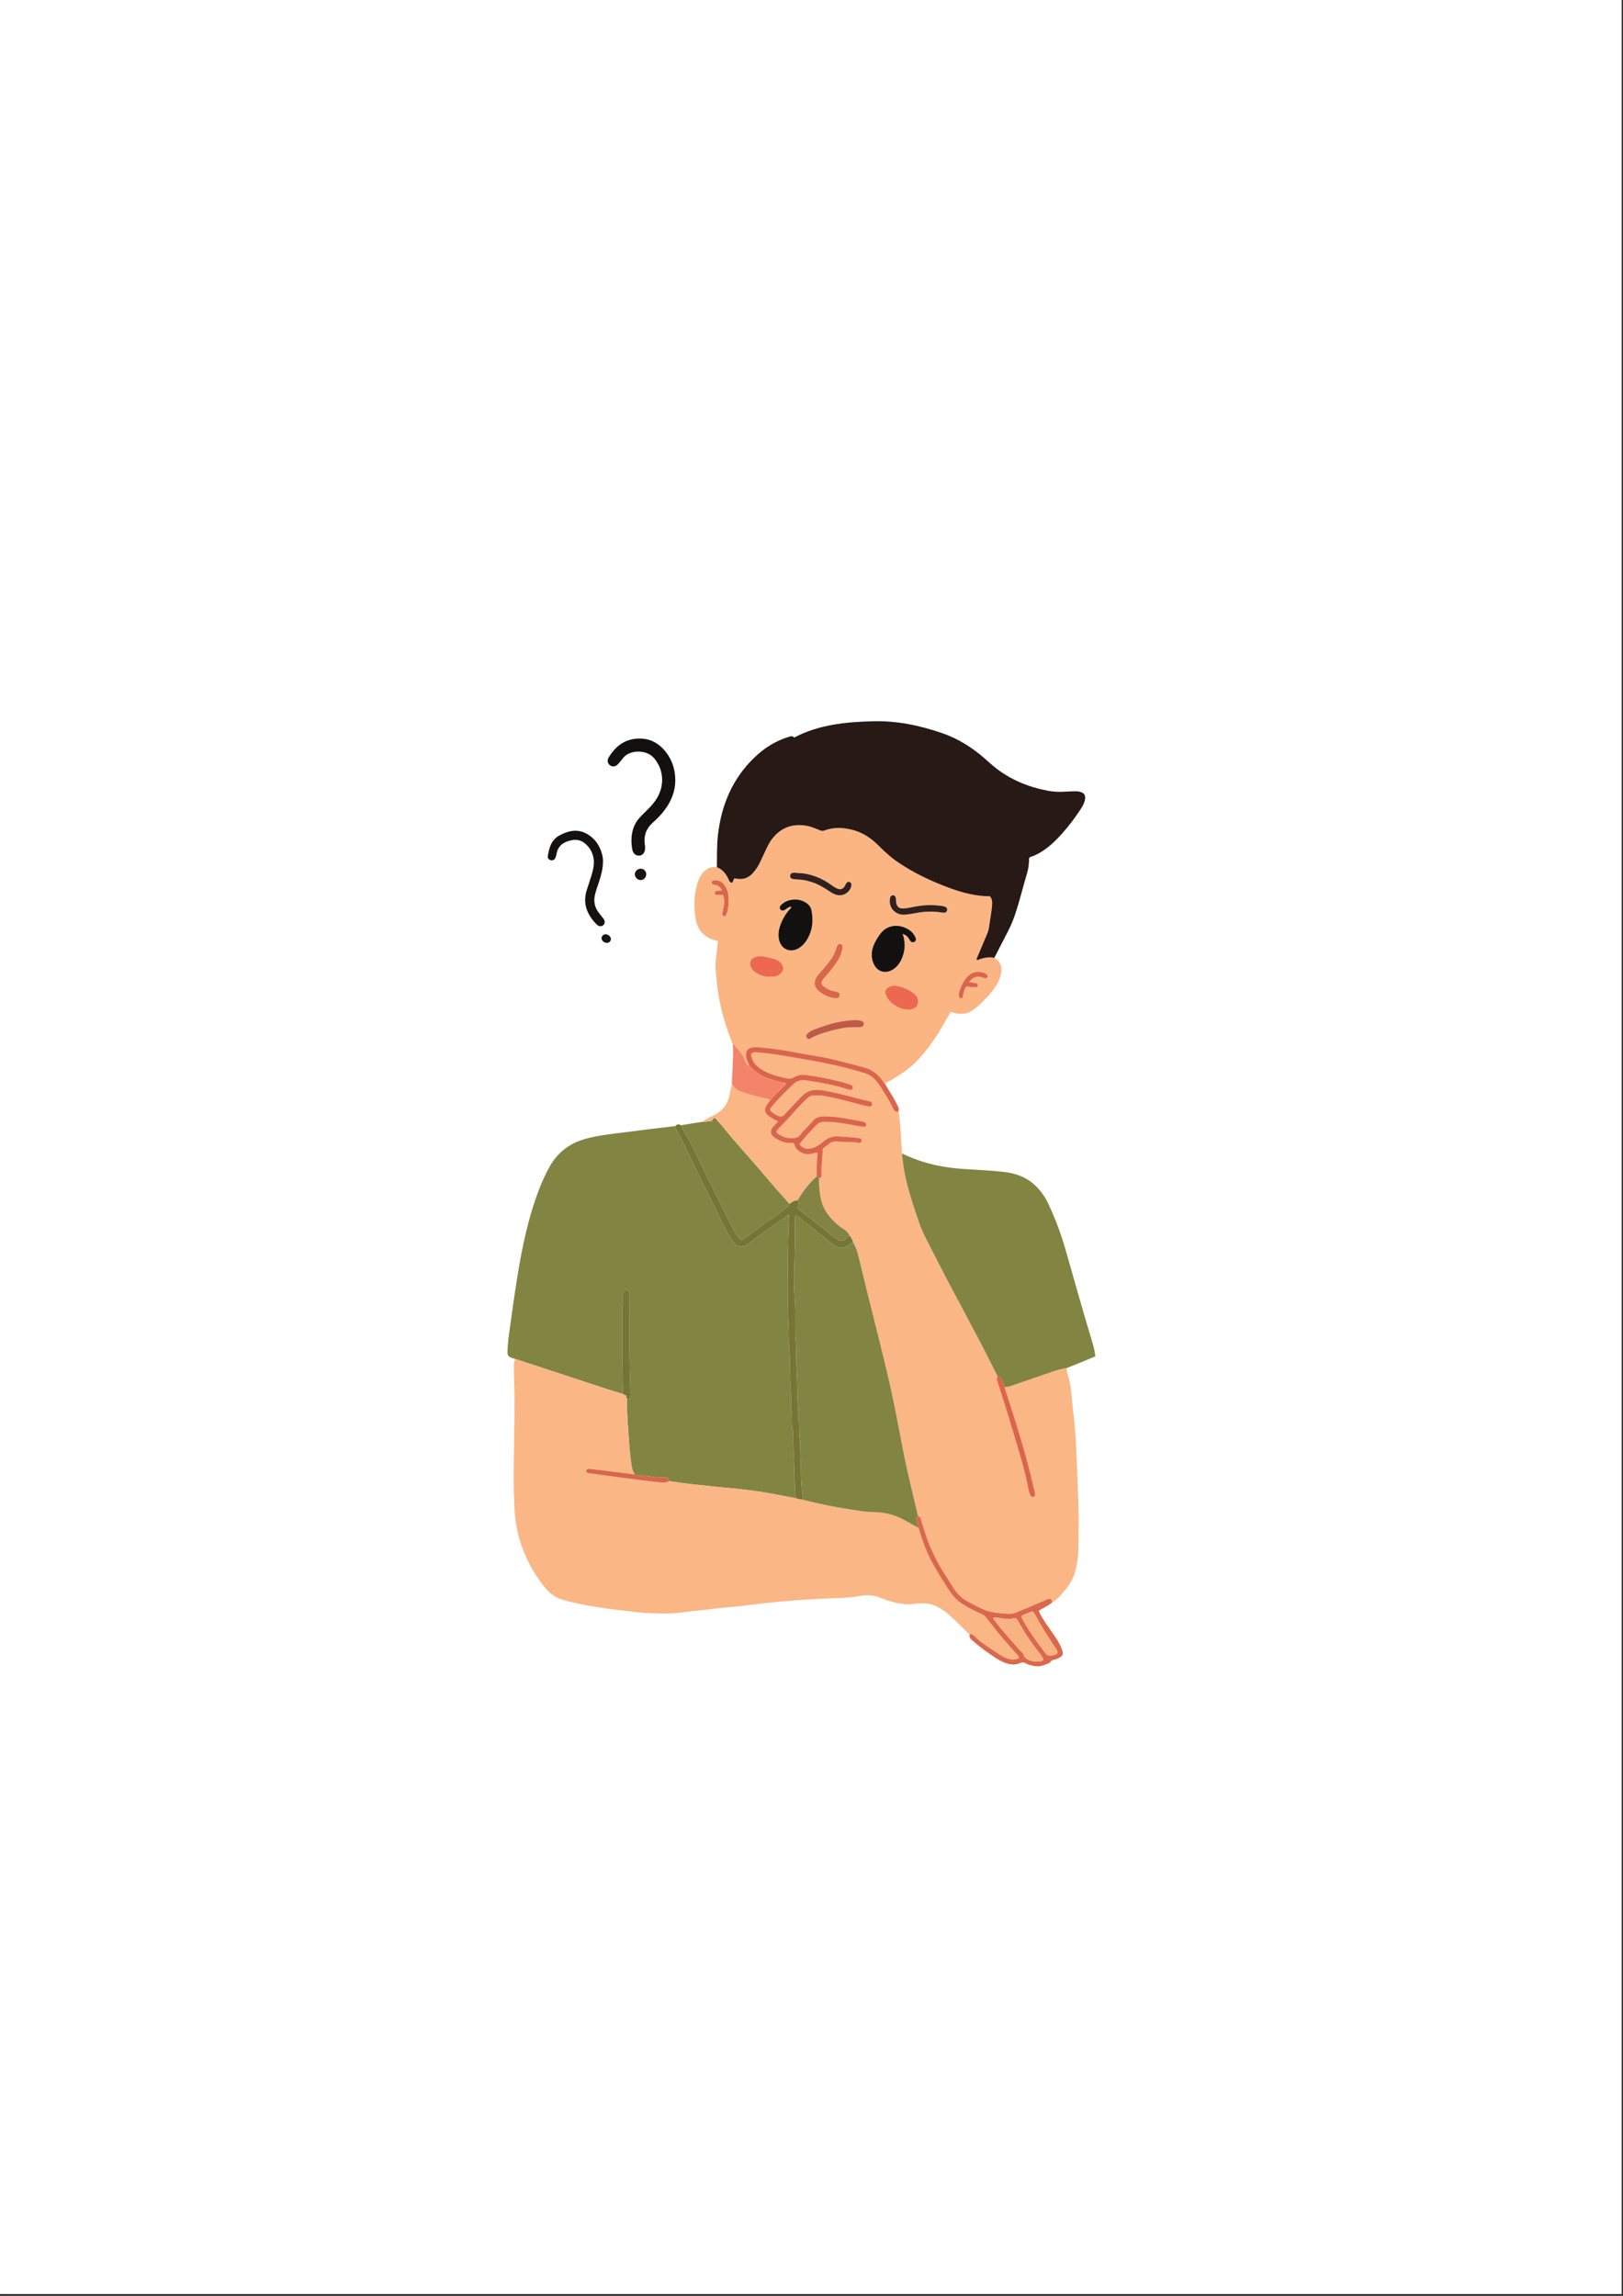 <svg xmlns="http://www.w3.org/2000/svg" xmlns:xlink="http://www.w3.org/1999/xlink" width="794" zoomAndPan="magnify" viewBox="0 0 595.5 842.25" height="1123" preserveAspectRatio="xMidYMid meet" version="1.0"><rect x="0" y="0" width="595.5" height="842.25" fill="#333333" stroke="none"/><defs><clipPath id="ea9c8301bf"><path d="M 0.016 0 L 594.984 0 L 594.984 841.5 L 0.016 841.5 Z M 0.016 0 " clip-rule="nonzero"/></clipPath><clipPath id="0f5c145c10"><path d="M 250.281 562.133 L 250.688 562.133 L 250.688 562.387 L 250.281 562.387 Z M 250.281 562.133 " clip-rule="nonzero"/></clipPath><clipPath id="7013c0c392"><path d="M 250.668 562.301 C 249.918 562.523 250.516 562.148 250.516 562.148 " clip-rule="nonzero"/></clipPath><clipPath id="73f1150b04"><path d="M 186.152 413 L 293 413 L 293 550 L 186.152 550 Z M 186.152 413 " clip-rule="nonzero"/></clipPath><clipPath id="532b1045d7"><path d="M 263 264.348 L 399 264.348 L 399 353 L 263 353 Z M 263 264.348 " clip-rule="nonzero"/></clipPath><clipPath id="89302a00b5"><path d="M 330.797 423.016 L 401.918 423.016 L 401.918 508.891 L 330.797 508.891 Z M 330.797 423.016 " clip-rule="nonzero"/></clipPath><clipPath id="e1d32c2622"><path d="M 336.094 556.117 L 390 556.117 L 390 611.281 L 336.094 611.281 Z M 336.094 556.117 " clip-rule="nonzero"/></clipPath></defs><g clip-path="url(#ea9c8301bf)"><path fill="#ffffff" d="M 0.016 0 L 594.984 0 L 594.984 841.5 L 0.016 841.5 Z M 0.016 0 " fill-opacity="1" fill-rule="nonzero"/><path fill="#ffffff" d="M 0.016 0 L 594.984 0 L 594.984 841.5 L 0.016 841.5 Z M 0.016 0 " fill-opacity="1" fill-rule="nonzero"/></g><g clip-path="url(#0f5c145c10)"><g clip-path="url(#7013c0c392)"><path fill="#e7191f" d="M 246.996 559.152 L 253.742 559.152 L 253.742 565.672 L 246.996 565.672 Z M 246.996 559.152 " fill-opacity="1" fill-rule="nonzero"/></g></g><g clip-path="url(#73f1150b04)"><path fill="#828442" d="M 186.203 496.047 C 186.242 492.801 186.75 489.605 187.184 486.406 C 187.984 480.535 188.812 474.668 189.75 468.816 C 191.559 457.586 193.828 446.461 197.996 435.812 C 199.086 433.023 200.328 430.312 201.824 427.715 C 204.77 422.602 209.125 419.367 214.781 417.785 C 218.574 416.727 222.461 416.223 226.352 415.734 C 230.629 415.195 234.91 414.648 239.188 414.117 C 242.059 413.762 244.93 413.434 247.801 413.09 C 247.738 413.668 248.02 414.137 248.27 414.613 C 249.094 416.168 249.973 417.699 250.742 419.285 C 253.121 424.172 255.441 429.086 257.82 433.977 C 259.344 437.105 261.004 440.172 262.469 443.324 C 263.852 446.305 265.289 449.246 266.883 452.117 C 267.617 453.445 268.422 454.719 269.332 455.934 C 270.184 457.074 271.344 457.461 272.707 457.219 C 273.387 457.098 273.984 456.73 274.539 456.312 C 276.57 454.793 278.578 453.238 280.645 451.762 C 282.945 450.113 285.289 448.512 287.641 446.934 C 288.262 446.52 288.629 445.738 289.461 445.559 C 289.934 446.488 289.363 447.266 289.355 448.074 C 289.336 451.445 289.152 454.824 289.121 458.191 C 289.031 467.543 288.84 476.902 289.348 486.254 C 289.504 489.133 289.336 492.012 289.582 494.902 C 289.879 498.449 289.762 502.035 289.887 505.605 C 290.016 509.316 290.457 513.023 290.246 516.746 C 290.238 516.848 290.23 516.949 290.258 517.043 C 290.879 519.285 290.383 521.609 290.77 523.895 C 291.094 525.797 291.023 527.797 291.047 529.734 C 291.09 533.453 291.555 537.152 291.422 540.879 C 291.395 541.66 291.285 542.477 291.457 543.223 C 291.945 545.34 291.469 547.527 292.02 549.629 C 290.34 549.305 288.66 548.984 286.98 548.664 C 283.133 547.926 279.277 547.25 275.391 546.742 C 272.578 546.371 269.758 546.043 266.926 545.816 C 263.367 545.527 259.82 545.086 256.266 544.723 C 252.66 544.359 249.07 543.891 245.492 543.352 C 245.223 542.109 245.207 542.027 244.156 542.062 C 241.5 542.156 238.906 541.559 236.273 541.391 C 235.133 541.316 233.918 541.332 232.809 540.875 C 232.336 540.016 231.992 539.125 231.828 538.137 C 231.059 533.566 230.781 528.941 230.48 524.332 C 230.238 520.637 229.965 516.93 230.066 513.219 C 231.254 512.965 231.289 512.965 231.289 511.844 C 231.289 508.473 231.117 505.102 231.055 501.734 C 230.891 493.016 231 484.293 231 475.57 C 231 475.18 231.023 474.785 230.988 474.395 C 230.93 473.777 230.414 473.273 229.867 473.246 C 229.27 473.215 228.617 473.758 228.664 474.445 C 228.801 476.363 228.316 478.234 228.328 480.145 C 228.406 490.57 228.172 500.996 228.645 511.418 C 226.684 510.812 224.711 510.238 222.762 509.602 C 213.648 506.617 204.543 503.609 195.434 500.613 C 193.309 499.914 191.18 499.23 189.141 498.57 C 187.594 497.977 186.18 498.055 186.203 496.047 " fill-opacity="1" fill-rule="nonzero"/></g><path fill="#fab685" d="M 391.359 501.867 C 391.359 503.008 391.734 504.086 392.051 505.156 C 392.957 508.234 393.113 511.406 393.414 514.566 C 393.645 516.949 393.93 519.324 394.203 521.703 C 394.34 522.914 394.383 524.137 394.512 525.355 C 394.75 527.586 394.762 529.848 394.898 532.094 C 395.227 537.516 395.293 542.949 395.555 548.375 C 395.871 554.895 395.781 561.406 395.676 567.922 C 395.633 570.535 395.34 573.172 394.719 575.762 C 393.992 578.816 392.484 581.387 390.453 583.695 C 389.324 584.98 388.289 586.363 386.852 587.352 C 386.609 587.516 386.402 587.73 386.09 587.766 C 385.762 586.449 385.395 586.227 384.148 586.75 C 381.934 587.676 379.742 588.664 377.531 589.605 C 375.957 590.277 374.348 590.887 372.785 591.586 C 371.066 592.352 369.316 591.957 367.574 591.844 C 365.316 591.691 363.07 591.387 360.992 590.477 C 359.016 589.613 357.098 588.605 355.195 587.586 C 352.902 586.355 351.113 584.582 349.738 582.371 C 348.469 580.332 347.145 578.328 345.883 576.285 C 343.668 572.691 341.812 568.914 340.336 564.953 C 339.445 562.562 338.77 560.113 338.012 557.68 C 337.812 557.039 337.727 556.297 336.848 556.164 C 336.277 553.785 335.703 551.41 335.137 549.027 C 333.617 542.656 332.133 536.273 330.922 529.832 C 329.258 520.992 327.555 512.152 325.477 503.402 C 322.176 489.504 318.527 475.691 315.219 461.797 C 314.723 459.723 314.164 457.617 312.992 455.77 C 312.855 454.848 312.305 454.137 311.793 453.402 C 311.363 452.387 310.656 451.617 309.734 451.012 C 308.918 450.477 308.102 449.93 307.355 449.301 C 304.266 446.68 301.926 443.578 301.113 439.492 C 300.633 437.086 300.484 434.66 300.52 432.219 C 301.289 432.145 301.445 431.637 301.445 430.973 C 301.445 429.648 301.34 428.305 301.527 427.004 C 301.797 425.125 301.664 423.227 301.957 421.316 C 302.664 420.777 303.418 420.23 304.141 419.648 C 305.121 418.852 306.297 418.555 307.457 418.754 C 309.941 419.176 312.465 418.676 314.934 419.23 C 315.488 419.355 316.062 419.188 316.133 418.477 C 316.199 417.785 315.746 417.566 315.125 417.492 C 312.645 417.199 310.16 417.039 307.668 416.883 C 305.445 416.742 303.648 417.445 302.012 418.84 C 300.965 419.734 299.832 420.531 298.535 421.016 C 297.055 421.566 295.57 421.68 294.211 420.652 C 293.359 420.008 293.309 419.734 294 418.875 C 295.746 416.691 297.676 414.672 299.605 412.648 C 300.34 411.875 301.129 411.57 302.191 411.547 C 306.141 411.461 309.988 412.148 313.836 412.918 C 314.84 413.117 315.859 413.25 316.875 413.383 C 317.293 413.438 317.68 413.289 317.84 412.867 C 318.031 412.355 317.715 412.016 317.328 411.766 C 316.961 411.523 316.539 411.395 316.094 411.324 C 314.598 411.078 313.109 410.797 311.617 410.531 C 308.484 409.965 305.344 409.465 302.141 409.547 C 300.66 409.582 299.301 409.984 298.332 411.148 C 296.797 413 294.926 414.539 293.48 416.469 C 292.93 417.207 292.125 417.391 291.285 417.492 C 289.355 417.723 287.582 417.273 285.949 416.238 C 284.664 415.422 284.613 415.082 285.645 414.008 C 286.73 412.875 287.863 411.785 288.914 410.621 C 291.184 408.113 293.398 405.551 295.859 403.227 C 296.527 402.594 297.27 401.945 298.254 401.887 C 299.531 401.812 300.82 401.746 302.078 401.973 C 306.32 402.738 310.492 403.809 314.648 404.938 C 315.969 405.297 317.312 405.582 318.645 405.895 C 319.238 406.035 319.77 405.902 319.953 405.289 C 320.145 404.66 319.719 404.277 319.188 404.039 C 319.012 403.961 318.805 403.957 318.613 403.914 C 317.945 403.766 317.277 403.621 316.613 403.453 C 311.684 402.191 306.789 400.793 301.75 399.98 C 298.812 399.508 296.254 399.938 294.098 402.246 C 292.027 404.469 289.848 406.598 287.844 408.883 C 287.133 409.691 286.355 409.754 285.469 409.363 C 284.98 409.148 284.516 408.863 284.062 408.57 C 281.848 407.137 282.426 406.879 283.617 405.441 C 285.781 402.836 288.223 400.48 290.641 398.113 C 291.949 396.828 293.465 396.039 295.402 396.27 C 296.035 396.344 296.656 396.457 297.285 396.555 C 301.93 397.285 306.555 398.09 311.02 399.617 C 311.395 399.746 311.762 399.883 312.164 399.824 C 312.887 399.719 313.184 398.953 312.734 398.379 C 312.512 398.094 312.184 397.965 311.859 397.859 C 310.84 397.516 309.82 397.152 308.777 396.891 C 304.742 395.879 300.668 395.074 296.551 394.457 C 294.672 394.176 292.934 394.188 291.305 395.188 C 290.348 395.777 289.391 395.836 288.348 395.523 C 287.738 395.34 287.105 395.246 286.488 395.09 C 283.762 394.406 281.113 393.523 278.789 391.895 C 276.949 390.605 275.68 388.957 275.633 386.613 C 276.227 386.043 276.906 385.953 277.602 386.02 C 279.551 386.211 281.5 386.383 283.438 386.645 C 286.199 387.023 288.938 387.535 291.684 387.996 C 298.199 389.094 304.695 390.246 311.09 391.922 C 313.223 392.484 315.348 393.078 317.449 393.734 C 320.043 394.543 321.695 396.5 323.066 398.688 C 324.703 401.301 326.441 403.867 327.707 406.695 C 328.109 407.598 328.676 408.016 329.66 407.738 C 330.32 411.383 330.504 415.07 330.656 418.762 C 330.715 420.219 330.977 421.664 330.945 423.129 C 331.164 424.922 331.32 426.727 331.605 428.508 C 332.652 435.062 334.789 441.316 336.895 447.578 C 337.707 449.992 338.688 452.34 339.867 454.609 C 342.473 459.609 344.98 464.656 347.602 469.645 C 351.57 477.191 355.629 484.691 359.594 492.238 C 361.809 496.441 363.914 500.703 366.066 504.941 C 365.68 505.465 365.707 505.984 365.906 506.598 C 368.734 515.242 371.363 523.945 373.918 532.672 C 375.055 536.562 376.164 540.465 376.973 544.441 C 377.242 545.773 377.438 547.141 378.008 548.402 C 378.262 548.969 378.684 549.277 379.293 549.035 C 379.855 548.816 379.879 548.324 379.754 547.797 C 379.316 545.945 378.91 544.09 378.457 542.238 C 375.977 532.121 372.891 522.18 369.668 512.277 C 369.293 511.121 368.758 510.008 368.633 508.773 C 369.531 508.859 370.379 508.621 371.211 508.336 C 376.285 506.594 381.352 504.828 386.43 503.098 C 388.035 502.551 389.668 502.082 391.359 501.867 " fill-opacity="1" fill-rule="nonzero"/><path fill="#fab685" d="M 245.492 543.352 C 249.07 543.891 252.66 544.359 256.266 544.723 C 259.82 545.086 263.367 545.527 266.926 545.816 C 269.758 546.043 272.578 546.371 275.391 546.742 C 279.277 547.25 283.133 547.926 286.98 548.664 C 288.66 548.984 290.34 549.305 292.02 549.629 C 292.879 549.898 293.758 550.066 294.656 550.141 C 295.168 550.293 295.676 550.473 296.195 550.594 C 301.438 551.844 306.707 552.965 312.043 553.734 C 314.754 554.125 317.441 554.695 320.207 554.699 C 324.398 554.703 328.359 555.676 332.035 557.75 C 333.605 558.641 335.211 559.473 336.805 560.332 L 336.793 560.312 C 336.832 560.469 336.938 560.555 337.09 560.59 C 337.293 561.293 337.484 562.004 337.703 562.703 C 338.867 566.449 340.309 570.082 342.203 573.531 C 343.926 576.668 345.852 579.684 347.758 582.707 C 349.234 585.047 350.984 587.145 353.391 588.605 C 355.617 589.957 357.938 591.121 360.312 592.176 C 360.871 592.422 361.309 592.742 361.68 593.215 C 363.152 595.105 364.641 596.988 366.141 598.859 C 368.098 601.305 370.223 603.609 372.289 605.965 C 372.879 606.633 373.625 607.238 373.934 608.199 C 373.066 608.723 372.227 608.93 371.25 608.777 C 369.566 608.508 368.062 607.867 366.664 606.91 C 365.211 605.914 363.719 604.969 362.266 603.969 C 360.656 602.852 359.027 601.734 357.672 600.328 C 357.09 599.73 356.598 599.398 355.805 599.496 C 355.199 599.312 354.875 598.789 354.461 598.383 C 351.875 595.84 349.426 593.152 346.461 591.016 C 344.773 589.801 343.012 588.715 340.941 588.371 C 339.148 588.07 337.297 588.148 335.508 588.379 C 332.566 588.762 329.754 588.297 326.965 587.492 C 325.645 587.109 324.348 586.652 323.074 586.141 C 320.738 585.195 318.352 584.98 315.883 585.414 C 313.133 585.902 310.359 586.141 307.566 586.242 C 303.211 586.402 298.852 586.574 294.504 586.871 C 290.062 587.172 285.629 587.598 281.199 588.039 C 278.281 588.332 275.379 588.781 272.465 589.105 C 270.129 589.363 267.785 589.527 265.449 589.766 C 263.164 590.004 260.883 590.277 258.602 590.539 C 255.637 590.875 252.668 591.176 249.707 591.559 C 245.941 592.047 242.164 591.887 238.391 591.789 C 235.754 591.719 233.129 591.375 230.508 591.051 C 228.664 590.824 226.812 590.625 224.969 590.391 C 220.988 589.883 217.027 589.258 213.098 588.449 C 210.992 588.016 208.883 587.578 206.809 586.988 C 203.848 586.145 201.5 584.383 199.66 582.043 C 194.52 575.508 191.055 568.16 189.516 559.969 C 189.121 557.859 188.938 555.711 188.801 553.559 C 188.246 544.832 188.527 536.102 188.664 527.383 C 188.742 522.387 188.793 517.387 188.789 512.391 C 188.785 509.062 188.5 505.734 188.566 502.398 C 188.574 501.941 188.352 499.348 189.141 498.57 C 191.18 499.23 193.309 499.914 195.434 500.613 C 204.543 503.609 213.648 506.617 222.762 509.602 C 224.711 510.238 226.684 510.812 228.645 511.418 C 229.027 511.598 229.414 511.773 229.75 511.926 C 229.996 512.371 229.762 512.859 230.066 513.219 C 229.965 516.93 230.238 520.637 230.48 524.332 C 230.781 528.941 231.059 533.566 231.828 538.137 C 231.992 539.125 232.336 540.016 232.809 540.875 C 230.148 540.539 227.492 540.199 224.832 539.867 C 222.074 539.523 219.32 539.172 216.559 538.848 C 216.23 538.809 215.871 538.852 215.551 538.938 C 215.246 539.02 215.098 539.293 215.086 539.617 C 215.074 539.945 215.211 540.18 215.535 540.289 C 215.766 540.367 216 540.496 216.234 540.504 C 217.949 540.559 219.609 540.992 221.309 541.176 C 223.293 541.395 225.273 541.676 227.254 541.938 C 229.766 542.27 232.277 542.621 234.789 542.938 C 237.062 543.227 239.336 543.531 241.617 543.73 C 242.914 543.848 244.262 544.074 245.492 543.352 " fill-opacity="1" fill-rule="nonzero"/><path fill="#fab583" d="M 265.309 328.289 C 265.789 329.777 265.852 331.055 265.582 332.395 C 265.398 333.305 265.246 334.219 265.016 335.117 C 264.898 335.582 265.164 335.883 265.539 336.059 C 266.012 336.281 266.27 335.922 266.477 335.59 C 266.598 335.387 266.605 335.125 266.691 334.895 C 267.406 332.961 267.293 330.949 267.25 328.941 C 267.223 327.535 266.812 326.23 266.059 325.059 C 265.223 323.758 264.07 322.91 262.426 322.945 C 261.891 322.957 261.254 322.871 261.125 323.586 C 260.984 324.336 261.621 324.422 262.145 324.562 C 262.332 324.609 262.52 324.668 262.711 324.707 C 263.773 324.906 264.328 325.648 264.863 326.59 C 264.203 326.883 263.609 326.723 263.051 326.805 C 262.547 326.871 262.23 327.129 262.25 327.668 C 262.27 328.195 262.652 328.285 263.074 328.285 C 263.801 328.293 264.531 328.289 265.309 328.289 Z M 355.594 360.199 C 356.824 358.609 358.203 358.02 359.965 358.426 C 360.344 358.512 360.707 358.664 361.078 358.789 C 361.59 358.961 362.098 358.965 362.336 358.41 C 362.582 357.844 362.156 357.5 361.734 357.227 C 361.492 357.07 361.215 356.949 360.938 356.859 C 358.227 356.008 356 356.789 354.234 359.129 C 353.406 360.23 352.82 361.48 352.316 362.754 C 351.961 363.656 351.68 364.613 351.879 365.613 C 351.965 366.055 352.262 366.281 352.723 366.262 C 353.148 366.238 353.328 365.965 353.316 365.578 C 353.293 364.617 353.699 363.762 354.012 362.898 C 354.379 361.875 354.598 361.762 355.652 361.996 C 356.285 362.137 356.918 362.121 357.551 362.148 C 358.035 362.172 358.648 362.254 358.766 361.625 C 358.891 360.969 358.406 360.703 357.793 360.613 C 357.133 360.52 356.477 360.367 355.594 360.199 Z M 313.078 376.82 C 314.098 376.82 314.934 376.867 315.762 376.805 C 316.402 376.758 316.883 376.355 316.961 375.695 C 317.047 374.98 316.539 374.66 315.934 374.473 C 315.512 374.34 315.082 374.273 314.637 374.242 C 312.863 374.121 311.102 374.375 309.371 374.625 C 305.77 375.145 302.336 376.348 298.93 377.59 C 297.922 377.957 296.941 378.438 296.195 379.273 C 295.789 379.73 295.676 380.207 296.047 380.73 C 296.449 381.301 296.953 381.223 297.465 380.914 C 299.633 379.602 302.043 378.938 304.453 378.258 C 307.336 377.449 310.25 376.848 313.078 376.82 Z M 331.707 335.559 C 333.035 335.465 334.539 335.25 336.031 334.953 C 339.191 334.332 342.363 334.215 345.547 334.746 C 345.738 334.777 345.934 334.816 346.125 334.836 C 346.789 334.895 347.289 334.656 347.488 333.988 C 347.672 333.367 347.324 332.828 346.547 332.559 C 346.227 332.445 345.879 332.391 345.543 332.34 C 342.309 331.859 339.086 331.961 335.879 332.566 C 334.48 332.836 333.094 333.164 331.668 333.254 C 329.852 333.371 329.039 332.691 328.785 330.883 C 328.719 330.398 328.742 329.902 328.664 329.418 C 328.574 328.816 328.215 328.418 327.574 328.441 C 327.008 328.461 326.727 328.852 326.602 329.383 C 325.832 332.629 328.211 335.625 331.707 335.559 Z M 293.133 320.273 C 292.301 320.293 291.625 320.043 290.938 320.188 C 290.363 320.309 289.945 320.625 289.914 321.262 C 289.887 321.891 290.219 322.309 290.816 322.422 C 291.488 322.551 292.176 322.629 292.855 322.648 C 294.637 322.707 296.344 323.078 298.031 323.645 C 300.191 324.367 302.133 325.48 304.004 326.754 C 305.059 327.473 306.141 328.145 307.43 328.375 C 309.691 328.781 312.074 327.059 312.391 324.801 C 312.469 324.25 312.309 323.812 311.793 323.59 C 311.266 323.367 310.824 323.57 310.523 324.023 C 310.309 324.348 310.164 324.723 309.965 325.055 C 309.289 326.184 308.453 326.457 307.227 325.977 C 306.348 325.629 305.609 325.066 304.848 324.527 C 301.289 322.012 297.379 320.473 293.133 320.273 Z M 309.121 347.805 C 309.121 347.129 309.207 346.492 308.438 346.285 C 307.844 346.121 307.367 346.473 307.043 347.285 C 306.953 347.512 306.871 347.742 306.805 347.98 C 306.328 349.703 305.473 351.211 304.379 352.633 C 303.062 354.34 301.66 355.965 300.242 357.578 C 298.578 359.473 298.465 361.652 300.07 363.207 C 301.812 364.891 303.949 365.816 306.324 366.215 C 306.664 366.273 307.004 366.242 307.332 366.094 C 307.828 365.875 308.125 365.496 308.148 364.969 C 308.172 364.473 307.82 364.148 307.398 363.977 C 306.996 363.812 306.559 363.691 306.129 363.637 C 304.664 363.457 303.426 362.781 302.293 361.902 C 301.246 361.098 301.191 360.516 301.898 359.398 C 302.16 358.98 302.484 358.625 302.824 358.27 C 304.727 356.277 306.34 354.062 307.77 351.723 C 308.508 350.516 308.918 349.137 309.121 347.805 Z M 282.605 358.312 C 283.844 358.402 285.016 358.234 286.078 357.465 C 287.566 356.383 287.777 354.656 286.551 353.27 C 285.875 352.508 285.016 352.07 284.059 351.785 C 282.562 351.344 281.055 350.988 279.492 350.797 C 278.5 350.676 277.629 350.852 276.801 351.215 C 275.27 351.887 274.82 353.383 275.555 354.895 C 275.883 355.57 276.348 356.109 276.969 356.547 C 278.656 357.734 280.484 358.465 282.605 358.312 Z M 333.227 370.379 C 333.902 370.488 334.684 370.199 335.457 369.875 C 336.137 369.582 336.594 369.055 336.742 368.359 C 337.055 366.914 336.703 365.621 335.555 364.645 C 333.957 363.293 332.078 362.445 330.074 361.922 C 328.703 361.562 327.328 361.312 325.977 362.211 C 324.867 362.945 324.559 363.477 324.957 364.754 C 325.875 367.691 329.688 370.348 333.227 370.379 Z M 290.359 332.672 C 290.254 333.254 289.828 333.477 289.547 333.801 C 287.887 335.719 286.727 337.914 286.016 340.34 C 285.613 341.727 285.531 343.133 285.805 344.559 C 286.512 348.262 290.008 349.773 293.195 347.754 C 294.332 347.031 295.242 346.082 295.957 344.945 C 298.105 341.52 298.539 337.812 297.727 333.918 C 297.488 332.766 296.82 331.867 295.832 331.223 C 293.91 329.973 291.832 329.691 289.629 330.246 C 288.512 330.523 287.547 331.109 286.695 331.867 C 286.023 332.473 285.922 333.152 286.359 333.668 C 286.777 334.156 287.352 334.18 288.07 333.723 C 288.359 333.535 288.617 333.301 288.91 333.125 C 289.32 332.887 289.707 332.555 290.359 332.672 Z M 331.656 342.801 C 332.461 343.031 332.984 343.598 333.426 344.262 C 333.613 344.551 333.77 344.863 333.984 345.125 C 334.441 345.676 335.055 345.816 335.543 345.488 C 336.059 345.141 336.199 344.625 335.961 344.07 C 335.391 342.727 334.5 341.656 333.223 340.906 C 329.684 338.812 325.547 339.348 323.234 342.285 C 322.234 343.555 321.359 344.934 320.711 346.418 C 319.777 348.551 319.535 350.766 320.336 353.004 C 321.617 356.602 325.062 357.613 328.133 355.312 C 329.215 354.504 330.016 353.461 330.605 352.254 C 332.043 349.309 332.316 346.262 331.387 343.113 C 331.477 343.008 331.566 342.906 331.656 342.801 Z M 364.82 351.391 C 367.207 352.711 367.816 354.887 367.246 357.41 C 366.727 359.727 365.535 361.672 364.121 363.508 C 362.711 365.336 361.066 366.953 359.43 368.582 C 358.516 369.492 357.473 370.215 356.387 370.887 C 354.57 372.004 352.605 372.137 350.57 371.676 C 350 371.547 349.441 371.391 348.805 371.23 C 347.582 373.336 346.402 375.418 345.176 377.477 C 342.531 381.91 339.566 386.094 335.875 389.746 C 333.305 392.293 330.309 394.23 327.23 396.062 C 326.391 396.566 325.508 397 324.648 397.465 C 324.367 397.324 324.246 397.047 324.086 396.805 C 322.332 394.188 320.023 392.395 316.914 391.551 C 313.23 390.559 309.543 389.578 305.836 388.676 C 301.082 387.516 296.223 386.949 291.43 385.988 C 288.414 385.383 285.367 384.941 282.312 384.602 C 280.367 384.383 278.426 384.082 276.457 384.219 C 274.516 384.352 273.715 385.203 273.723 387.105 C 273.727 388.016 274.02 388.832 274.371 389.645 C 274.566 390.09 274.895 390.48 274.93 390.992 C 273.93 390.609 273.461 389.668 273.211 388.816 C 272.805 387.457 271.98 386.426 271.148 385.371 C 270.641 384.727 270.008 384.188 269.574 383.477 C 269.418 383.223 269.156 383.074 268.836 383.086 C 267.82 380.383 266.828 377.672 265.969 374.918 C 264.793 371.129 263.926 367.277 263.375 363.344 C 263.043 360.969 262.879 358.582 262.605 356.207 C 262.332 353.859 262.75 351.523 262.988 349.188 C 263.121 347.887 263.289 346.59 263.453 345.211 C 262.27 345.004 261.277 344.637 260.312 344.172 C 257.301 342.727 255.75 340.23 255.246 337.059 C 254.574 332.816 254.551 328.57 255.785 324.406 C 256.398 322.328 257.234 320.348 259.145 319.043 C 260.34 318.227 261.609 317.879 263.035 318.125 C 265.176 318.992 266.488 320.645 267.367 322.699 C 267.609 323.27 267.922 323.734 268.574 323.875 C 269.086 323.461 268.945 322.664 269.535 322.215 C 269.832 322.258 270.164 322.309 270.496 322.359 C 272.832 322.738 274.742 321.969 276.285 320.211 C 277.23 319.137 278.055 317.98 278.68 316.695 C 279.516 314.977 280.312 313.238 281.125 311.508 C 281.75 310.176 282.418 308.863 283.328 307.695 C 286.441 303.699 290.512 302.129 295.523 302.859 C 297.449 303.137 299.188 303.926 300.961 304.633 C 301.496 304.848 301.938 304.891 302.488 304.672 C 305.172 303.629 307.965 303.543 310.754 303.992 C 315.047 304.691 318.73 306.641 321.828 309.691 C 323.961 311.793 326.09 313.887 328.539 315.637 C 333.398 319.105 338.676 321.812 344.168 324.094 C 350.25 326.617 356.445 328.785 363.164 328.777 C 363.914 329.59 364.094 330.531 364.035 331.617 C 363.879 334.52 363.238 337.344 362.879 340.211 C 362.762 341.145 362.445 342.02 362.078 342.879 C 360.91 345.629 359.742 348.383 358.59 351.145 C 358.457 351.469 358.094 351.801 358.539 352.246 C 360.539 351.438 362.613 350.891 364.82 351.391 " fill-opacity="1" fill-rule="nonzero"/><g clip-path="url(#532b1045d7)"><path fill="#261916" d="M 364.82 351.391 C 362.613 350.891 360.539 351.438 358.539 352.246 C 358.094 351.801 358.457 351.469 358.59 351.145 C 359.742 348.383 360.91 345.629 362.078 342.879 C 362.445 342.02 362.762 341.145 362.879 340.211 C 363.238 337.344 363.879 334.52 364.035 331.617 C 364.094 330.531 363.914 329.59 363.164 328.777 C 356.445 328.785 350.25 326.617 344.168 324.094 C 338.676 321.812 333.398 319.105 328.539 315.637 C 326.09 313.887 323.961 311.793 321.828 309.691 C 318.73 306.641 315.047 304.691 310.754 303.992 C 307.965 303.543 305.172 303.629 302.488 304.672 C 301.938 304.891 301.496 304.848 300.961 304.633 C 299.188 303.926 297.449 303.137 295.523 302.859 C 290.512 302.129 286.441 303.699 283.328 307.695 C 282.418 308.863 281.75 310.176 281.125 311.508 C 280.312 313.238 279.516 314.977 278.68 316.695 C 278.055 317.98 277.23 319.137 276.285 320.211 C 274.742 321.969 272.832 322.738 270.496 322.359 C 270.164 322.309 269.832 322.258 269.535 322.215 C 268.945 322.664 269.086 323.461 268.574 323.875 C 267.922 323.734 267.609 323.27 267.367 322.699 C 266.488 320.645 265.176 318.992 263.035 318.125 C 263.117 314.203 262.973 310.273 263.418 306.363 C 264.664 295.375 268.707 285.699 276.766 277.926 C 280.379 274.441 284.531 271.785 289.391 270.324 C 290.094 270.113 290.816 269.797 291.344 270.59 C 300.457 265.801 310.289 264.859 320.258 264.59 C 329.117 264.348 337.645 266.145 345.949 269.039 C 351.668 271.035 356.707 274.254 361.27 278.223 C 362.453 279.258 363.602 280.332 364.824 281.32 C 370.648 286.023 377.355 288.762 384.668 290.117 C 386.695 290.492 388.766 290.543 390.832 290.418 C 392.059 290.344 393.285 290.305 394.516 290.273 C 395.152 290.258 395.785 290.32 396.406 290.512 C 397.793 290.941 398.324 291.715 398.125 293.16 C 397.945 294.453 397.316 295.574 396.625 296.648 C 394.469 299.996 392.059 303.152 389.395 306.117 C 389 306.555 388.598 306.984 388.188 307.41 C 385.191 310.516 381.879 313.168 377.801 314.496 C 377.48 314.883 377.562 315.242 377.555 315.574 C 377.523 317.152 377.32 318.719 376.871 320.223 C 375.348 325.297 374.141 330.457 372.441 335.477 C 371.73 337.57 370.887 339.609 369.871 341.574 C 368.18 344.844 366.504 348.117 364.82 351.391 " fill-opacity="1" fill-rule="nonzero"/></g><g clip-path="url(#89302a00b5)"><path fill="#828442" d="M 391.359 501.867 C 389.668 502.082 388.035 502.551 386.43 503.098 C 381.352 504.828 376.285 506.594 371.211 508.336 C 370.379 508.621 369.531 508.859 368.633 508.773 C 368.195 508.012 367.973 507.168 367.684 506.344 C 367.418 505.59 367.039 504.906 366.066 504.941 C 363.914 500.703 361.809 496.441 359.594 492.238 C 355.629 484.691 351.57 477.191 347.602 469.645 C 344.98 464.656 342.473 459.609 339.867 454.609 C 338.688 452.34 337.707 449.992 336.895 447.578 C 334.789 441.316 332.652 435.062 331.605 428.508 C 331.32 426.727 331.164 424.922 330.945 423.129 C 335.688 425.453 340.676 427.016 345.871 427.934 C 348.875 428.465 351.902 428.738 354.938 428.922 C 359.297 429.184 363.66 429.414 368.004 429.871 C 372.461 430.34 376.52 431.734 379.84 434.887 C 381.863 436.801 383.426 439.031 384.613 441.543 C 387.172 446.965 389.277 452.555 390.926 458.32 C 394.215 469.816 397.441 481.332 400.895 492.781 C 401.348 494.281 401.688 495.809 401.918 497.535 C 398.438 499.059 394.902 500.473 391.359 501.867 " fill-opacity="1" fill-rule="nonzero"/></g><path fill="#828442" d="M 249.859 412.797 C 251.641 412.508 253.422 412.215 255.203 411.926 C 255.973 411.805 256.742 411.688 257.516 411.566 C 258.75 411.672 259.922 411.215 261.105 411.238 C 261.914 409.801 262.238 409.746 263.164 410.977 C 263.785 411.805 264.559 412.488 265.195 413.293 C 270.148 419.551 275.664 425.324 280.773 431.449 C 283.66 434.898 286.691 438.227 289.66 441.609 C 289.66 442.043 289.438 442.359 289.105 442.598 C 287.164 443.992 285.402 445.617 283.379 446.914 C 281.57 448.07 279.789 449.277 278.098 450.613 C 276.379 451.977 274.551 453.203 272.809 454.535 C 272.188 455.008 271.746 454.895 271.297 454.367 C 271.109 454.145 270.938 453.906 270.766 453.672 C 269.57 452.051 268.645 450.262 267.746 448.477 C 264.234 441.473 260.793 434.438 257.328 427.414 C 257.219 427.191 257.109 426.973 257.012 426.746 C 255.629 423.555 254.027 420.477 252.367 417.422 C 251.531 415.883 250.512 414.438 249.859 412.797 " fill-opacity="1" fill-rule="nonzero"/><path fill="#fab685" d="M 289.66 441.609 C 286.691 438.227 283.66 434.898 280.773 431.449 C 275.664 425.324 270.148 419.551 265.195 413.293 C 264.559 412.488 263.785 411.805 263.164 410.977 C 262.238 409.746 261.914 409.801 261.105 411.238 C 259.922 411.215 258.75 411.672 257.516 411.566 C 258.906 410.664 260.363 409.871 261.855 409.152 C 265.293 407.492 267.227 404.766 267.824 401.023 C 268.004 399.922 268.285 398.832 268.52 397.738 C 268.609 397.777 268.75 397.789 268.781 397.852 C 269.43 399.289 270.621 399.988 272.055 400.508 C 275.082 401.598 278.176 402.395 281.312 403.062 C 281.801 403.168 282.266 403.254 282.598 403.664 C 282.215 404.172 281.816 404.668 281.461 405.195 C 280.199 407.059 280.414 408.207 282.246 409.523 C 283.234 410.23 284.262 410.867 285.547 411.371 C 284.812 412.141 284.148 412.773 283.559 413.473 C 282.469 414.75 282.629 416.18 283.988 417.148 C 285.855 418.473 287.867 419.426 290.25 419.285 C 290.586 419.266 290.938 419.223 291.281 419.418 C 291.66 420.062 291.699 420.875 292.285 421.477 C 293.891 423.125 295.746 423.758 298.016 423.223 C 298.598 423.082 299.172 422.711 300.008 422.977 C 299.574 425.84 299.719 428.715 299.652 431.582 C 296.77 434.098 294.566 437.16 292.559 440.379 C 291.367 440.266 290.59 441.113 289.66 441.609 " fill-opacity="1" fill-rule="nonzero"/><path fill="#757633" d="M 289.66 441.609 C 290.59 441.113 291.367 440.266 292.559 440.379 C 292.789 440.926 293.375 441.301 292.992 442.094 C 292.445 443.238 292.543 443.254 293.605 444.07 C 296.383 446.211 299.18 448.32 301.949 450.477 C 303.715 451.852 305.359 453.391 307.23 454.629 C 308.48 455.457 309.25 455.379 310.375 454.363 C 310.801 453.977 311.117 453.422 311.793 453.402 C 312.305 454.137 312.855 454.848 312.992 455.77 C 312.426 455.75 312.152 456.203 311.766 456.492 C 309.867 457.891 308.391 458.348 306.152 456.832 C 304.695 455.844 303.348 454.719 301.984 453.609 C 299.719 451.762 297.379 449.996 295.098 448.164 C 294.098 447.359 293.172 446.414 292.023 445.875 C 291.68 446.098 291.723 446.359 291.719 446.594 C 291.617 451.973 291.719 457.352 291.492 462.738 C 291.293 467.516 291.301 472.316 291.656 477.117 C 292.023 482.09 291.508 487.094 291.977 492.082 C 292.25 495 292.066 497.941 292.215 500.875 C 292.402 504.48 292.574 508.102 292.582 511.719 C 292.586 514.605 293.102 517.469 292.898 520.359 C 292.891 520.457 292.891 520.559 292.918 520.652 C 293.531 522.949 293.051 525.316 293.422 527.648 C 293.773 529.852 293.535 532.125 293.707 534.375 C 293.961 537.68 293.797 541.016 294.043 544.336 C 294.184 546.285 294.363 548.215 294.656 550.145 C 293.758 550.066 292.879 549.898 292.02 549.629 C 291.469 547.527 291.945 545.34 291.457 543.223 C 291.285 542.477 291.395 541.66 291.422 540.879 C 291.555 537.152 291.09 533.453 291.047 529.734 C 291.023 527.797 291.094 525.797 290.77 523.895 C 290.383 521.609 290.879 519.285 290.258 517.043 C 290.23 516.949 290.238 516.848 290.246 516.746 C 290.457 513.023 290.016 509.316 289.887 505.605 C 289.762 502.035 289.879 498.449 289.582 494.902 C 289.336 492.012 289.504 489.133 289.348 486.254 C 288.84 476.902 289.031 467.543 289.121 458.191 C 289.152 454.824 289.336 451.445 289.355 448.074 C 289.363 447.266 289.934 446.488 289.461 445.559 C 288.629 445.738 288.262 446.52 287.641 446.934 C 285.289 448.512 282.945 450.113 280.645 451.762 C 278.578 453.238 276.57 454.793 274.539 456.312 C 273.984 456.73 273.387 457.098 272.707 457.219 C 271.344 457.461 270.184 457.074 269.332 455.934 C 268.422 454.719 267.617 453.445 266.883 452.117 C 265.289 449.246 263.852 446.305 262.469 443.324 C 261.004 440.172 259.344 437.105 257.82 433.977 C 255.441 429.086 253.121 424.172 250.742 419.285 C 249.973 417.699 249.094 416.168 248.27 414.613 C 248.02 414.137 247.738 413.668 247.801 413.09 C 248.395 412.352 249.09 412.301 249.859 412.797 C 250.512 414.438 251.531 415.883 252.367 417.422 C 254.027 420.477 255.629 423.555 257.012 426.746 C 257.109 426.973 257.219 427.191 257.328 427.414 C 260.793 434.438 264.234 441.473 267.746 448.477 C 268.645 450.262 269.57 452.051 270.766 453.672 C 270.938 453.906 271.109 454.145 271.297 454.367 C 271.746 454.895 272.188 455.008 272.809 454.535 C 274.551 453.203 276.379 451.977 278.098 450.613 C 279.789 449.277 281.57 448.07 283.379 446.914 C 285.402 445.617 287.164 443.992 289.105 442.598 C 289.438 442.359 289.66 442.043 289.66 441.609 " fill-opacity="1" fill-rule="nonzero"/><path fill="#da654b" d="M 299.652 431.582 C 299.719 428.715 299.574 425.84 300.008 422.977 C 299.172 422.711 298.598 423.082 298.016 423.223 C 295.746 423.758 293.891 423.125 292.285 421.477 C 291.699 420.875 291.66 420.062 291.281 419.418 C 290.938 419.223 290.586 419.266 290.25 419.285 C 287.867 419.426 285.855 418.473 283.988 417.148 C 282.629 416.18 282.469 414.75 283.559 413.473 C 284.148 412.773 284.812 412.141 285.547 411.371 C 284.262 410.867 283.234 410.23 282.246 409.523 C 280.414 408.207 280.199 407.059 281.461 405.195 C 281.816 404.668 282.215 404.172 282.598 403.664 C 283.086 403.121 283.551 402.559 284.062 402.039 C 285.332 400.746 286.621 399.477 287.895 398.188 C 288.117 397.961 288.473 397.766 288.262 397.281 C 286.008 397.008 283.84 396.273 281.668 395.559 C 279.137 394.723 277.133 393.117 275.27 391.293 C 275.152 391.188 275.031 391.086 274.914 390.984 L 274.93 390.992 C 274.895 390.48 274.566 390.09 274.371 389.645 C 274.02 388.832 273.727 388.016 273.723 387.105 C 273.715 385.203 274.516 384.352 276.457 384.219 C 278.426 384.082 280.367 384.383 282.312 384.602 C 285.367 384.941 288.414 385.383 291.43 385.988 C 296.223 386.949 301.082 387.516 305.836 388.676 C 309.543 389.578 313.23 390.559 316.914 391.551 C 320.023 392.395 322.332 394.188 324.086 396.805 C 324.246 397.047 324.367 397.324 324.648 397.465 C 325.641 399.129 326.617 400.805 327.641 402.453 C 328.332 403.57 328.895 404.75 329.488 405.918 C 329.789 406.516 329.91 407.102 329.66 407.738 C 328.676 408.016 328.109 407.598 327.707 406.695 C 326.441 403.867 324.703 401.301 323.066 398.688 C 321.695 396.5 320.043 394.543 317.449 393.734 C 315.348 393.078 313.223 392.484 311.09 391.922 C 304.695 390.246 298.199 389.094 291.684 387.996 C 288.938 387.535 286.199 387.023 283.438 386.645 C 281.5 386.383 279.551 386.211 277.602 386.02 C 276.906 385.953 276.227 386.043 275.633 386.613 C 275.68 388.957 276.949 390.605 278.789 391.895 C 281.113 393.523 283.762 394.406 286.488 395.09 C 287.105 395.246 287.738 395.34 288.348 395.523 C 289.391 395.836 290.348 395.777 291.305 395.188 C 292.934 394.188 294.672 394.176 296.551 394.457 C 300.668 395.074 304.742 395.879 308.777 396.891 C 309.82 397.152 310.84 397.516 311.859 397.859 C 312.184 397.965 312.512 398.094 312.734 398.379 C 313.184 398.953 312.887 399.719 312.164 399.824 C 311.762 399.883 311.395 399.746 311.02 399.617 C 306.555 398.09 301.93 397.285 297.285 396.555 C 296.656 396.457 296.035 396.344 295.402 396.27 C 293.465 396.039 291.949 396.828 290.641 398.113 C 288.223 400.48 285.781 402.836 283.617 405.441 C 282.426 406.879 281.848 407.137 284.062 408.57 C 284.516 408.863 284.98 409.148 285.469 409.363 C 286.355 409.754 287.133 409.691 287.844 408.883 C 289.848 406.598 292.027 404.469 294.098 402.246 C 296.254 399.938 298.812 399.508 301.75 399.98 C 306.789 400.793 311.684 402.191 316.613 403.453 C 317.277 403.621 317.945 403.766 318.613 403.914 C 318.805 403.957 319.012 403.961 319.188 404.039 C 319.719 404.277 320.145 404.66 319.953 405.289 C 319.77 405.902 319.238 406.035 318.645 405.895 C 317.312 405.582 315.969 405.297 314.648 404.938 C 310.492 403.809 306.32 402.738 302.078 401.973 C 300.82 401.746 299.531 401.812 298.254 401.887 C 297.27 401.945 296.527 402.594 295.859 403.227 C 293.398 405.551 291.184 408.113 288.914 410.621 C 287.863 411.785 286.73 412.875 285.645 414.008 C 284.613 415.082 284.664 415.422 285.949 416.238 C 287.582 417.273 289.355 417.723 291.285 417.492 C 292.125 417.391 292.93 417.207 293.48 416.469 C 294.926 414.539 296.797 413 298.332 411.148 C 299.301 409.984 300.66 409.582 302.141 409.547 C 305.344 409.465 308.484 409.965 311.617 410.531 C 313.109 410.797 314.598 411.078 316.094 411.324 C 316.539 411.395 316.961 411.523 317.328 411.766 C 317.715 412.016 318.031 412.355 317.84 412.867 C 317.68 413.289 317.293 413.438 316.875 413.383 C 315.859 413.25 314.84 413.117 313.836 412.918 C 309.988 412.148 306.141 411.461 302.191 411.547 C 301.129 411.57 300.34 411.875 299.605 412.648 C 297.676 414.672 295.746 416.691 294 418.875 C 293.309 419.734 293.359 420.008 294.211 420.652 C 295.57 421.68 297.055 421.566 298.535 421.016 C 299.832 420.531 300.965 419.734 302.012 418.84 C 303.648 417.445 305.445 416.742 307.668 416.883 C 310.16 417.039 312.645 417.199 315.125 417.492 C 315.746 417.566 316.199 417.785 316.133 418.477 C 316.062 419.188 315.488 419.355 314.934 419.23 C 312.465 418.676 309.941 419.176 307.457 418.754 C 306.297 418.555 305.121 418.852 304.141 419.648 C 303.418 420.23 302.664 420.777 301.957 421.316 C 301.664 423.227 301.797 425.125 301.527 427.004 C 301.34 428.305 301.445 429.648 301.445 430.973 C 301.445 431.637 301.289 432.145 300.52 432.219 C 300.23 432.008 299.941 431.797 299.652 431.582 " fill-opacity="1" fill-rule="nonzero"/><g clip-path="url(#e1d32c2622)"><path fill="#da684c" d="M 374.902 592.797 C 374.766 593.211 374.895 593.473 375.043 593.73 C 375.672 594.836 376.273 595.961 376.945 597.039 C 378.91 600.199 381.152 603.164 383.344 606.172 C 384.191 607.332 385.004 607.602 386.316 607.23 C 388.34 606.66 388.465 606.434 387.367 604.73 C 385.27 601.484 383.047 598.316 381.211 594.906 C 380.656 593.871 380.055 592.863 379.465 591.848 C 379.234 591.457 378.957 591.039 378.426 591.262 C 377.223 591.766 375.949 592.125 374.902 592.797 Z M 382.836 608.883 C 382.555 607.922 381.996 607.234 381.461 606.547 C 379.473 604.004 377.555 601.422 375.848 598.676 C 374.941 597.219 374.172 595.691 373.266 594.238 C 372.969 593.762 372.691 593.508 372.098 593.645 C 370.551 594 369.004 593.926 367.441 593.66 C 366.453 593.488 365.441 593.445 364.449 593.352 C 364.375 593.699 364.5 593.914 364.652 594.102 C 365.531 595.215 366.414 596.32 367.309 597.422 C 369.352 599.918 371.488 602.332 373.641 604.738 C 374.379 605.566 375.379 606.27 375.746 607.34 C 376.051 608.219 376.688 608.531 377.387 608.867 C 378.098 609.211 378.875 609.438 379.641 609.465 C 380.676 609.504 381.801 609.809 382.836 608.883 Z M 355.805 599.496 C 356.598 599.398 357.09 599.73 357.672 600.328 C 359.027 601.734 360.656 602.852 362.266 603.969 C 363.719 604.969 365.211 605.914 366.664 606.91 C 368.062 607.867 369.566 608.508 371.25 608.777 C 372.227 608.93 373.066 608.723 373.934 608.199 C 373.625 607.238 372.879 606.633 372.289 605.965 C 370.223 603.609 368.098 601.305 366.141 598.859 C 364.641 596.988 363.152 595.105 361.68 593.215 C 361.309 592.742 360.871 592.422 360.312 592.176 C 357.938 591.121 355.617 589.957 353.391 588.605 C 350.984 587.145 349.234 585.047 347.758 582.707 C 345.852 579.684 343.926 576.668 342.203 573.531 C 340.309 570.082 338.867 566.449 337.703 562.703 C 337.484 562.004 337.293 561.293 337.09 560.59 C 336.992 560.5 336.891 560.406 336.793 560.312 L 336.805 560.332 C 336.926 559.383 336.578 558.516 336.336 557.633 C 336.164 556.996 336.176 556.477 336.848 556.164 C 337.727 556.297 337.812 557.039 338.012 557.68 C 338.77 560.113 339.445 562.562 340.336 564.953 C 341.812 568.914 343.668 572.691 345.883 576.285 C 347.145 578.328 348.469 580.332 349.738 582.371 C 351.113 584.582 352.902 586.355 355.195 587.586 C 357.098 588.605 359.016 589.613 360.992 590.477 C 363.07 591.387 365.316 591.691 367.574 591.844 C 369.316 591.957 371.066 592.352 372.785 591.586 C 374.348 590.887 375.957 590.277 377.531 589.605 C 379.742 588.664 381.934 587.676 384.148 586.75 C 385.395 586.227 385.762 586.449 386.09 587.766 C 384.66 589.059 382.891 589.82 381.305 590.766 C 381.094 591.27 381.41 591.574 381.574 591.91 C 382.828 594.422 384.512 596.656 386.121 598.938 C 387.535 600.941 388.898 602.965 389.711 605.312 C 390.199 606.719 390.027 607.359 388.727 608.098 C 388.426 608.27 388.117 608.426 387.797 608.543 C 386.863 608.879 385.734 608.848 385.223 609.953 C 383.379 610.758 381.543 611.609 379.434 611.16 C 378.332 610.922 377.219 610.695 376.23 610.121 C 375.625 609.77 375.09 609.719 374.438 610.023 C 372.645 610.863 370.82 610.719 368.996 610.078 C 367.785 609.652 366.668 609.043 365.59 608.359 C 362.602 606.469 359.762 604.375 357.09 602.062 C 356.336 601.41 355.418 600.754 355.805 599.496 " fill-opacity="1" fill-rule="nonzero"/></g><path fill="#f48469" d="M 275.27 391.293 C 277.133 393.117 279.137 394.723 281.668 395.559 C 283.84 396.273 286.008 397.008 288.262 397.281 C 288.473 397.766 288.117 397.961 287.895 398.188 C 286.621 399.477 285.332 400.746 284.062 402.039 C 283.551 402.559 283.086 403.121 282.598 403.664 C 282.266 403.254 281.801 403.168 281.312 403.062 C 278.176 402.395 275.082 401.598 272.055 400.508 C 270.621 399.988 269.43 399.289 268.781 397.852 C 268.75 397.789 268.609 397.777 268.52 397.738 C 268.676 394.27 268.848 390.801 268.984 387.328 C 269.043 385.914 269 384.496 268.836 383.086 C 269.156 383.074 269.418 383.223 269.574 383.477 C 270.008 384.188 270.641 384.727 271.148 385.371 C 271.98 386.426 272.805 387.457 273.211 388.816 C 273.461 389.668 273.93 390.609 274.93 390.992 C 274.93 390.992 274.914 390.984 274.914 390.984 C 274.977 391.152 275.098 391.25 275.27 391.293 " fill-opacity="1" fill-rule="nonzero"/><path fill="#757633" d="M 230.066 513.219 C 229.762 512.859 229.996 512.371 229.75 511.926 C 229.414 511.773 229.027 511.598 228.645 511.418 C 228.172 500.996 228.406 490.57 228.328 480.145 C 228.316 478.234 228.801 476.363 228.664 474.445 C 228.617 473.758 229.27 473.215 229.867 473.246 C 230.414 473.273 230.93 473.777 230.988 474.395 C 231.023 474.785 231 475.18 231 475.57 C 231 484.293 230.891 493.016 231.055 501.734 C 231.117 505.102 231.289 508.473 231.289 511.844 C 231.289 512.965 231.254 512.965 230.066 513.219 " fill-opacity="1" fill-rule="nonzero"/><path fill="#d8664b" d="M 245.492 543.352 C 244.262 544.074 242.914 543.848 241.617 543.73 C 239.336 543.531 237.062 543.227 234.789 542.938 C 232.277 542.621 229.766 542.27 227.254 541.938 C 225.273 541.676 223.293 541.395 221.309 541.176 C 219.609 540.992 217.949 540.559 216.234 540.504 C 216 540.496 215.766 540.367 215.535 540.289 C 215.211 540.18 215.074 539.945 215.086 539.617 C 215.098 539.293 215.246 539.02 215.551 538.938 C 215.871 538.852 216.23 538.809 216.559 538.848 C 219.32 539.172 222.074 539.523 224.832 539.867 C 227.492 540.199 230.148 540.539 232.809 540.875 C 233.918 541.332 235.133 541.316 236.273 541.391 C 238.906 541.559 241.5 542.156 244.156 542.062 C 245.207 542.027 245.223 542.109 245.492 543.352 " fill-opacity="1" fill-rule="nonzero"/><path fill="#828442" d="M 336.848 556.164 C 336.176 556.477 336.164 556.996 336.336 557.633 C 336.578 558.516 336.926 559.383 336.805 560.332 C 335.211 559.473 333.605 558.641 332.035 557.75 C 328.359 555.676 324.398 554.703 320.207 554.699 C 317.441 554.695 314.754 554.125 312.043 553.734 C 306.707 552.965 301.438 551.844 296.195 550.594 C 295.676 550.473 295.168 550.293 294.656 550.141 C 294.363 548.215 294.184 546.285 294.043 544.336 C 293.797 541.016 293.961 537.68 293.707 534.375 C 293.535 532.125 293.773 529.852 293.422 527.648 C 293.051 525.316 293.531 522.949 292.918 520.652 C 292.891 520.559 292.891 520.457 292.898 520.359 C 293.102 517.469 292.586 514.605 292.582 511.719 C 292.574 508.102 292.402 504.48 292.215 500.875 C 292.066 497.941 292.25 495 291.977 492.082 C 291.508 487.094 292.023 482.09 291.656 477.117 C 291.301 472.316 291.293 467.516 291.492 462.738 C 291.719 457.352 291.617 451.973 291.719 446.594 C 291.723 446.359 291.68 446.098 292.023 445.875 C 293.172 446.414 294.098 447.359 295.098 448.164 C 297.379 449.996 299.719 451.762 301.984 453.609 C 303.348 454.719 304.695 455.844 306.152 456.832 C 308.391 458.348 309.867 457.891 311.766 456.492 C 312.152 456.203 312.426 455.75 312.992 455.77 C 314.164 457.617 314.723 459.723 315.219 461.797 C 318.527 475.691 322.176 489.504 325.477 503.402 C 327.555 512.152 329.258 520.992 330.922 529.832 C 332.133 536.273 333.617 542.656 335.137 549.027 C 335.703 551.41 336.277 553.785 336.848 556.164 " fill-opacity="1" fill-rule="nonzero"/><path fill="#838343" d="M 299.652 431.582 C 299.941 431.797 300.23 432.008 300.52 432.219 C 300.484 434.66 300.633 437.086 301.113 439.492 C 301.926 443.578 304.266 446.68 307.355 449.301 C 308.102 449.93 308.918 450.477 309.734 451.012 C 310.656 451.617 311.363 452.387 311.793 453.402 C 311.117 453.422 310.801 453.977 310.375 454.363 C 309.25 455.379 308.48 455.457 307.23 454.629 C 305.359 453.391 303.715 451.852 301.949 450.477 C 299.18 448.32 296.383 446.211 293.605 444.07 C 292.543 443.254 292.445 443.238 292.992 442.094 C 293.375 441.301 292.789 440.926 292.559 440.379 C 294.566 437.16 296.77 434.098 299.652 431.582 " fill-opacity="1" fill-rule="nonzero"/><path fill="#da654b" d="M 366.066 504.941 C 367.039 504.906 367.418 505.59 367.684 506.344 C 367.973 507.168 368.195 508.012 368.633 508.773 C 368.758 510.008 369.293 511.121 369.668 512.277 C 372.891 522.18 375.977 532.121 378.457 542.238 C 378.91 544.09 379.316 545.945 379.754 547.797 C 379.879 548.324 379.855 548.816 379.293 549.035 C 378.684 549.277 378.262 548.969 378.008 548.402 C 377.438 547.141 377.242 545.773 376.973 544.441 C 376.164 540.465 375.055 536.562 373.918 532.672 C 371.363 523.945 368.734 515.242 365.906 506.598 C 365.707 505.984 365.68 505.465 366.066 504.941 " fill-opacity="1" fill-rule="nonzero"/><path fill="#828442" d="M 336.793 560.312 C 336.891 560.406 336.992 560.5 337.09 560.59 C 336.938 560.555 336.832 560.469 336.793 560.312 " fill-opacity="1" fill-rule="nonzero"/><path fill="#13110f" d="M 290.359 332.672 C 289.707 332.555 289.32 332.887 288.91 333.125 C 288.617 333.301 288.359 333.535 288.07 333.723 C 287.352 334.18 286.777 334.156 286.359 333.668 C 285.922 333.152 286.023 332.473 286.695 331.867 C 287.547 331.109 288.512 330.523 289.629 330.246 C 291.832 329.691 293.91 329.973 295.832 331.223 C 296.82 331.867 297.488 332.766 297.727 333.918 C 298.539 337.812 298.105 341.52 295.957 344.945 C 295.242 346.082 294.332 347.031 293.195 347.754 C 290.008 349.773 286.512 348.262 285.805 344.559 C 285.531 343.133 285.613 341.727 286.016 340.34 C 286.727 337.914 287.887 335.719 289.547 333.801 C 289.828 333.477 290.254 333.254 290.359 332.672 " fill-opacity="1" fill-rule="nonzero"/><path fill="#13110f" d="M 331.387 343.113 C 332.316 346.262 332.043 349.309 330.605 352.254 C 330.016 353.461 329.215 354.504 328.133 355.312 C 325.062 357.613 321.617 356.602 320.336 353.004 C 319.535 350.766 319.777 348.551 320.711 346.418 C 321.359 344.934 322.234 343.555 323.234 342.285 C 325.547 339.348 329.684 338.812 333.223 340.906 C 334.5 341.656 335.391 342.727 335.961 344.07 C 336.199 344.625 336.059 345.141 335.543 345.488 C 335.055 345.816 334.441 345.676 333.984 345.125 C 333.77 344.863 333.613 344.551 333.426 344.262 C 332.984 343.598 332.461 343.031 331.656 342.801 C 331.543 342.715 331.41 342.621 331.297 342.758 C 331.188 342.887 331.27 343.016 331.387 343.113 " fill-opacity="1" fill-rule="nonzero"/><path fill="#ec694f" d="M 333.227 370.379 C 329.688 370.348 325.875 367.691 324.957 364.754 C 324.559 363.477 324.867 362.945 325.977 362.211 C 327.328 361.312 328.703 361.562 330.074 361.922 C 332.078 362.445 333.957 363.293 335.555 364.645 C 336.703 365.621 337.055 366.914 336.742 368.359 C 336.594 369.055 336.137 369.582 335.457 369.875 C 334.684 370.199 333.902 370.488 333.227 370.379 " fill-opacity="1" fill-rule="nonzero"/><path fill="#ec694f" d="M 282.605 358.312 C 280.484 358.465 278.656 357.734 276.969 356.547 C 276.348 356.109 275.883 355.57 275.555 354.895 C 274.82 353.383 275.27 351.887 276.801 351.215 C 277.629 350.852 278.5 350.676 279.492 350.797 C 281.055 350.988 282.562 351.344 284.059 351.785 C 285.016 352.07 285.875 352.508 286.551 353.27 C 287.777 354.656 287.566 356.383 286.078 357.465 C 285.016 358.234 283.844 358.402 282.605 358.312 " fill-opacity="1" fill-rule="nonzero"/><path fill="#d9674a" d="M 309.121 347.805 C 308.918 349.137 308.508 350.516 307.77 351.723 C 306.34 354.062 304.727 356.277 302.824 358.27 C 302.484 358.625 302.16 358.98 301.898 359.398 C 301.191 360.516 301.246 361.098 302.293 361.902 C 303.426 362.781 304.664 363.457 306.129 363.637 C 306.559 363.691 306.996 363.812 307.398 363.977 C 307.82 364.148 308.172 364.473 308.148 364.969 C 308.125 365.496 307.828 365.875 307.332 366.094 C 307.004 366.242 306.664 366.273 306.324 366.215 C 303.949 365.816 301.812 364.891 300.07 363.207 C 298.465 361.652 298.578 359.473 300.242 357.578 C 301.66 355.965 303.062 354.34 304.379 352.633 C 305.473 351.211 306.328 349.703 306.805 347.98 C 306.871 347.742 306.953 347.512 307.043 347.285 C 307.367 346.473 307.844 346.121 308.438 346.285 C 309.207 346.492 309.121 347.129 309.121 347.805 " fill-opacity="1" fill-rule="nonzero"/><path fill="#31201b" d="M 293.133 320.273 C 297.379 320.473 301.289 322.012 304.848 324.527 C 305.609 325.066 306.348 325.629 307.227 325.977 C 308.453 326.457 309.289 326.184 309.965 325.055 C 310.164 324.723 310.309 324.348 310.523 324.023 C 310.824 323.57 311.266 323.367 311.793 323.59 C 312.309 323.812 312.469 324.25 312.391 324.801 C 312.074 327.059 309.691 328.781 307.43 328.375 C 306.141 328.145 305.059 327.473 304.004 326.754 C 302.133 325.48 300.191 324.367 298.031 323.645 C 296.344 323.078 294.637 322.707 292.855 322.648 C 292.176 322.629 291.488 322.551 290.816 322.422 C 290.219 322.309 289.887 321.891 289.914 321.262 C 289.945 320.625 290.363 320.309 290.938 320.188 C 291.625 320.043 292.301 320.293 293.133 320.273 " fill-opacity="1" fill-rule="nonzero"/><path fill="#31201b" d="M 331.707 335.559 C 328.211 335.625 325.832 332.629 326.602 329.383 C 326.727 328.852 327.008 328.461 327.574 328.441 C 328.215 328.418 328.574 328.816 328.664 329.418 C 328.742 329.902 328.719 330.398 328.785 330.883 C 329.039 332.691 329.852 333.371 331.668 333.254 C 333.094 333.164 334.48 332.836 335.879 332.566 C 339.086 331.961 342.309 331.859 345.543 332.34 C 345.879 332.391 346.227 332.445 346.547 332.559 C 347.324 332.828 347.672 333.367 347.488 333.988 C 347.289 334.656 346.789 334.895 346.125 334.836 C 345.934 334.816 345.738 334.777 345.547 334.746 C 342.363 334.215 339.191 334.332 336.031 334.953 C 334.539 335.25 333.035 335.465 331.707 335.559 " fill-opacity="1" fill-rule="nonzero"/><path fill="#bf5a46" d="M 313.078 376.82 C 310.25 376.848 307.336 377.449 304.453 378.258 C 302.043 378.938 299.633 379.602 297.465 380.914 C 296.953 381.223 296.449 381.301 296.047 380.73 C 295.676 380.207 295.789 379.73 296.195 379.273 C 296.941 378.438 297.922 377.957 298.93 377.59 C 302.336 376.348 305.77 375.145 309.371 374.625 C 311.102 374.375 312.863 374.121 314.637 374.242 C 315.082 374.273 315.512 374.34 315.934 374.473 C 316.539 374.66 317.047 374.98 316.961 375.695 C 316.883 376.355 316.402 376.758 315.762 376.805 C 314.934 376.867 314.098 376.82 313.078 376.82 " fill-opacity="1" fill-rule="nonzero"/><path fill="#db664b" d="M 355.594 360.199 C 356.477 360.367 357.133 360.52 357.793 360.613 C 358.406 360.703 358.891 360.969 358.766 361.625 C 358.648 362.254 358.035 362.172 357.551 362.148 C 356.918 362.121 356.285 362.137 355.652 361.996 C 354.598 361.762 354.379 361.875 354.012 362.898 C 353.699 363.762 353.293 364.617 353.316 365.578 C 353.328 365.965 353.148 366.238 352.723 366.262 C 352.262 366.281 351.965 366.055 351.879 365.613 C 351.68 364.613 351.961 363.656 352.316 362.754 C 352.82 361.48 353.406 360.23 354.234 359.129 C 356 356.789 358.227 356.008 360.938 356.859 C 361.215 356.949 361.492 357.07 361.734 357.227 C 362.156 357.5 362.582 357.844 362.336 358.41 C 362.098 358.965 361.59 358.961 361.078 358.789 C 360.707 358.664 360.344 358.512 359.965 358.426 C 358.203 358.02 356.824 358.609 355.594 360.199 " fill-opacity="1" fill-rule="nonzero"/><path fill="#d9674a" d="M 265.309 328.289 C 264.531 328.289 263.801 328.293 263.074 328.285 C 262.652 328.285 262.27 328.195 262.25 327.668 C 262.23 327.129 262.547 326.871 263.051 326.805 C 263.609 326.723 264.203 326.883 264.863 326.59 C 264.328 325.648 263.773 324.906 262.711 324.707 C 262.52 324.668 262.332 324.609 262.145 324.562 C 261.621 324.422 260.984 324.336 261.125 323.586 C 261.254 322.871 261.891 322.957 262.426 322.945 C 264.07 322.91 265.223 323.758 266.059 325.059 C 266.812 326.23 267.223 327.535 267.25 328.941 C 267.293 330.949 267.406 332.961 266.691 334.895 C 266.605 335.125 266.598 335.387 266.477 335.59 C 266.27 335.922 266.012 336.281 265.539 336.059 C 265.164 335.883 264.898 335.582 265.016 335.117 C 265.246 334.219 265.398 333.305 265.582 332.395 C 265.852 331.055 265.789 329.777 265.309 328.289 " fill-opacity="1" fill-rule="nonzero"/><path fill="#fab583" d="M 275.27 391.293 C 275.098 391.25 274.977 391.152 274.914 390.984 C 275.031 391.086 275.152 391.188 275.27 391.293 " fill-opacity="1" fill-rule="nonzero"/><path fill="#f9b382" d="M 382.836 608.883 C 381.801 609.809 380.676 609.504 379.641 609.465 C 378.875 609.438 378.098 609.211 377.387 608.867 C 376.688 608.531 376.051 608.219 375.746 607.34 C 375.379 606.27 374.379 605.566 373.641 604.738 C 371.488 602.332 369.352 599.918 367.309 597.422 C 366.414 596.32 365.531 595.215 364.652 594.102 C 364.5 593.914 364.375 593.699 364.449 593.352 C 365.441 593.445 366.453 593.488 367.441 593.66 C 369.004 593.926 370.551 594 372.098 593.645 C 372.691 593.508 372.969 593.762 373.266 594.238 C 374.172 595.691 374.941 597.219 375.848 598.676 C 377.555 601.422 379.473 604.004 381.461 606.547 C 381.996 607.234 382.555 607.922 382.836 608.883 " fill-opacity="1" fill-rule="nonzero"/><path fill="#f9b382" d="M 374.902 592.797 C 375.949 592.125 377.223 591.766 378.426 591.262 C 378.957 591.039 379.234 591.457 379.465 591.848 C 380.055 592.863 380.656 593.871 381.211 594.906 C 383.047 598.316 385.27 601.484 387.367 604.73 C 388.465 606.434 388.34 606.66 386.316 607.23 C 385.004 607.602 384.191 607.332 383.344 606.172 C 381.152 603.164 378.91 600.199 376.945 597.039 C 376.273 595.961 375.672 594.836 375.043 593.73 C 374.895 593.473 374.766 593.211 374.902 592.797 " fill-opacity="1" fill-rule="nonzero"/><path fill="#fab583" d="M 331.387 343.113 C 331.27 343.016 331.188 342.887 331.297 342.758 C 331.41 342.621 331.543 342.715 331.656 342.801 C 331.566 342.906 331.477 343.008 331.387 343.113 " fill-opacity="1" fill-rule="nonzero"/><path fill="#12110f" d="M 247.77 286.188 C 247.758 290.684 246.039 294.527 243.242 297.957 C 242.086 299.379 240.77 300.652 239.418 301.875 C 237.027 304.047 236.125 306.695 236.605 309.855 C 236.668 310.277 236.699 310.711 236.699 311.141 C 236.691 312.637 235.91 313.699 234.715 313.871 C 233.449 314.051 232.293 313.199 232 311.672 C 231.777 310.52 231.684 309.324 231.691 308.148 C 231.715 304.98 232.645 302.117 234.859 299.77 C 235.816 298.754 236.812 297.773 237.805 296.793 C 239.148 295.465 240.367 294.047 241.289 292.383 C 243.953 287.586 243.336 282.027 239.984 278.125 C 237.012 274.668 230.68 275.148 228.531 278.188 C 228.004 278.93 227.395 279.621 226.777 280.289 C 225.852 281.293 224.688 281.43 223.762 280.707 C 222.895 280.023 222.707 278.902 223.367 277.812 C 226.074 273.363 229.844 270.723 235.266 270.945 C 238.07 271.059 240.484 272.098 242.547 273.973 C 245.918 277.035 247.77 281.391 247.77 286.188 " fill-opacity="1" fill-rule="nonzero"/><path fill="#131211" d="M 221.23 316.383 C 221.184 318.879 220.52 321.254 219.75 323.605 C 219.215 325.238 218.586 326.836 218.242 328.527 C 217.781 330.773 218.227 332.793 219.551 334.633 C 220.117 335.414 220.762 336.141 221.34 336.914 C 222.055 337.863 222.047 338.738 221.363 339.367 C 220.703 339.977 219.707 339.926 218.914 339.125 C 215.473 335.641 213.766 331.613 215.238 326.68 C 215.742 324.984 216.375 323.328 216.875 321.629 C 217.578 319.258 218.266 316.879 217.691 314.355 C 217.207 312.219 216.078 310.504 214.348 309.191 C 213.031 308.195 211.516 307.898 209.91 308.195 C 206.934 308.746 204.68 310.121 204.168 313.41 C 204.098 313.883 203.949 314.363 203.738 314.789 C 203.391 315.492 202.672 315.758 201.977 315.527 C 201.258 315.289 200.887 314.695 200.996 314.031 C 201.496 311.012 202.246 308.113 205.258 306.484 C 208.664 304.641 212.129 303.922 215.656 306.078 C 218.398 307.754 220.082 310.258 220.898 313.344 C 221.164 314.336 221.277 315.352 221.23 316.383 " fill-opacity="1" fill-rule="nonzero"/><path fill="#161413" d="M 237.113 320.707 C 237.137 321.887 236.172 322.871 235.012 322.848 C 233.93 322.828 232.969 321.879 232.938 320.797 C 232.91 319.656 233.906 318.668 235.078 318.684 C 236.215 318.695 237.09 319.566 237.113 320.707 " fill-opacity="1" fill-rule="nonzero"/><path fill="#181615" d="M 222.637 345.883 C 221.602 345.875 220.672 345.008 220.723 344.098 C 220.766 343.32 221.434 342.715 222.234 342.73 C 223.234 342.75 224.191 343.66 224.145 344.539 C 224.105 345.332 223.48 345.887 222.637 345.883 " fill-opacity="1" fill-rule="nonzero"/></svg>